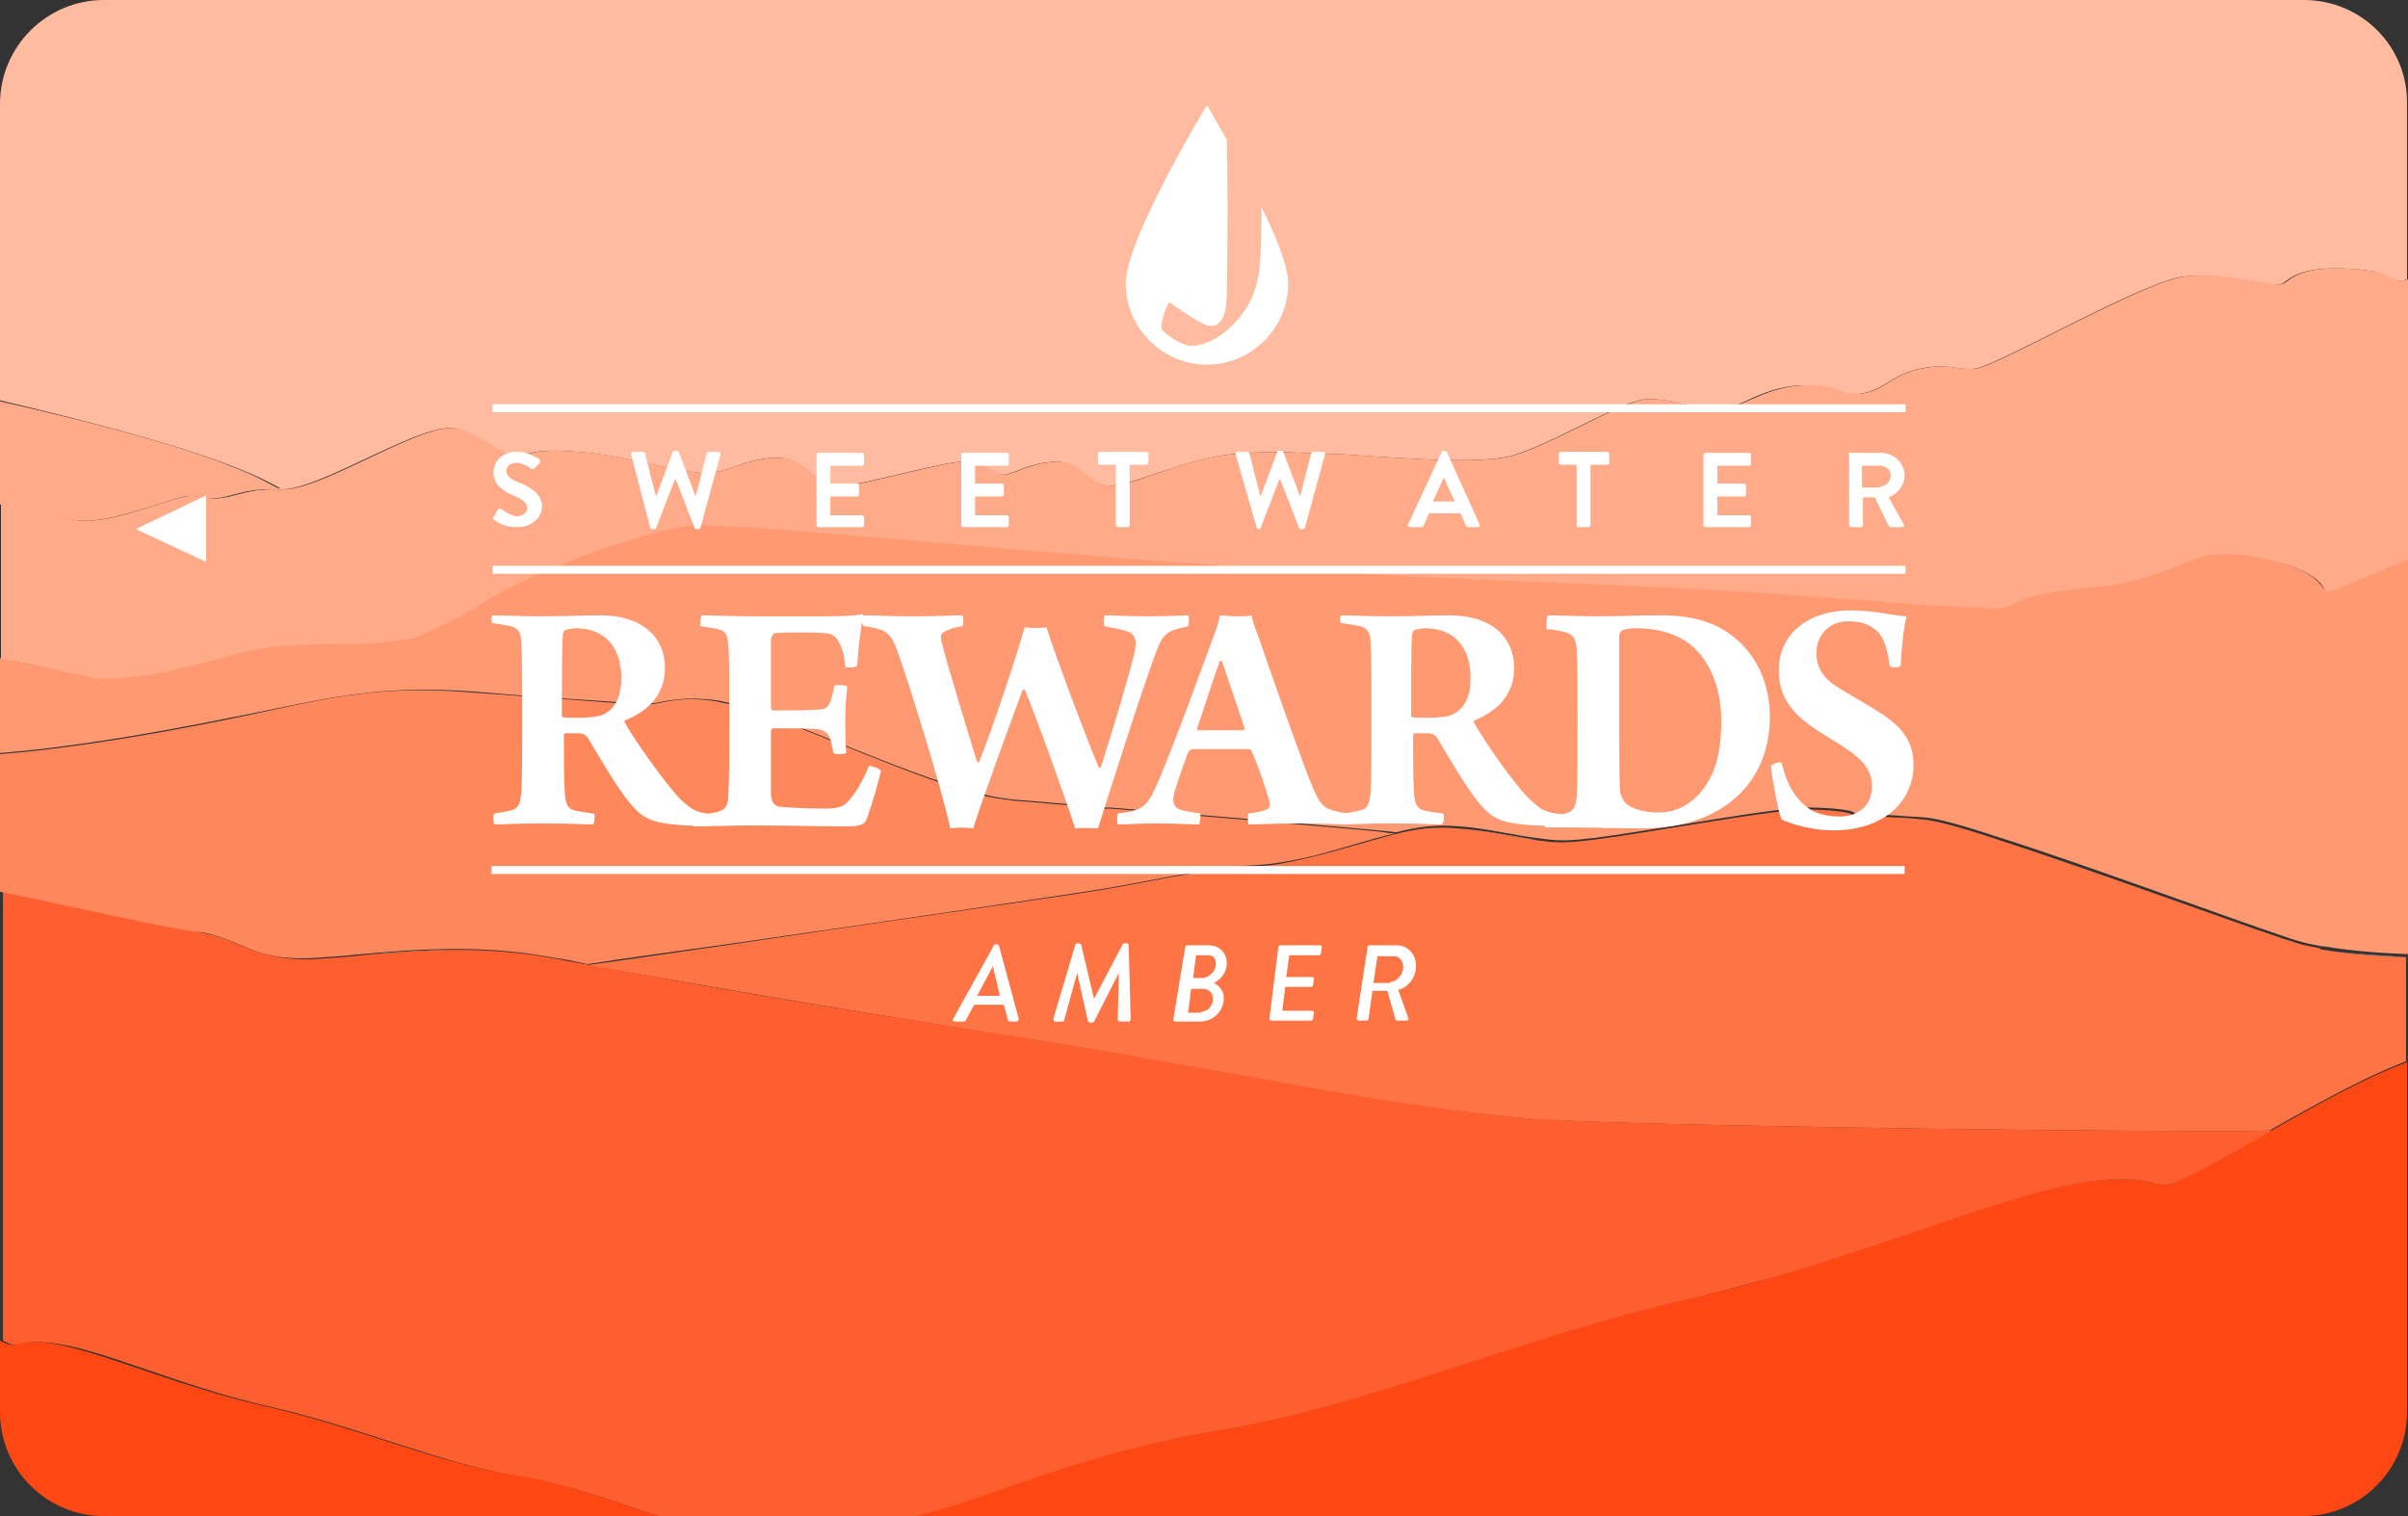 <?xml version="1.0" encoding="utf-8"?>
<!-- Generator: Adobe Illustrator 22.1.0, SVG Export Plug-In . SVG Version: 6.00 Build 0)  -->
<svg version="1.1" id="Layer_1" xmlns="http://www.w3.org/2000/svg" xmlns:xlink="http://www.w3.org/1999/xlink" x="0px" y="0px"
	 viewBox="0 0 243 153" style="enable-background:new 0 0 243 153;" xml:space="preserve">
<rect x="0" y="0" width="243" height="153" fill="#333333" stroke="none"/>
<style type="text/css">
	.st0{fill:#FFFFFF;}
	.st1{fill:#8EC5C6;}
	.st2{fill:#FFBB9F;}
	.st3{fill:#FF4713;}
	.st4{fill:#FF7445;}
	.st5{fill:#FF5F2F;}
	.st6{fill:#FF875C;}
	.st7{fill:#FF9972;}
	.st8{fill:#FFAA88;}
</style>
<g>
	<g>
		<path class="st0" d="M243,10.5L243,10.5C243,4.7,238.3,0,232.5,0h0C238.3,0,243,4.7,243,10.5z"/>
		<path class="st0" d="M232.5,153L232.5,153c5.8,0,10.5-4.7,10.5-10.5v0C243,148.3,238.3,153,232.5,153z"/>
		<path class="st0" d="M0,142.5L0,142.5c0,5.8,4.7,10.5,10.5,10.5h0C4.7,153,0,148.3,0,142.5z"/>
		<path class="st0" d="M170.4,131.1c2.8-0.6,5.5-1.4,8.2-2.1h0C175.9,129.7,173.2,130.5,170.4,131.1c-17.4,4-32.3,10.8-47.6,13.3
			c-15,2.5-24.1,7.4-31.3,8.6h0c7.2-1.2,16.2-6.1,31.3-8.6C138.1,141.9,153,135.1,170.4,131.1z"/>
		<path class="st0" d="M10.5,0L10.5,0C4.7,0,0,4.7,0,10.5v0C0,4.7,4.7,0,10.5,0z"/>
		<path class="st1" d="M36.4,96.4c4.4-0.4,9.5-0.8,14.8-0.3C45.9,95.6,40.8,96.1,36.4,96.4z"/>
		<path class="st1" d="M126.9,87.4c1.6-0.1,3.3-0.4,5.1-0.8C130.2,87,128.5,87.3,126.9,87.4c-5.3,0.2-12,1.9-17.5,2.7
			c-3.1,0.5-20.7,3.1-35.4,5.2c14.7-2.1,32.2-4.7,35.4-5.2C114.9,89.3,121.6,87.6,126.9,87.4z"/>
		<path class="st1" d="M59.4,97.5C59.4,97.5,59.4,97.5,59.4,97.5c8.6,1.5,21,3.7,41.7,7c21.7,3.4,37.6,7,51.2,8.3
			c-13.6-1.3-29.5-4.9-51.2-8.3C80.3,101.2,67.9,99,59.4,97.5z"/>
		<path class="st1" d="M46.9,61.8c-1.1,0.6-2.4,1.2-3.7,1.8C44.5,63,45.8,62.4,46.9,61.8z"/>
		<path class="st1" d="M243,96.6L243,96.6c-2.7-0.1-5.8-0.3-8.7-0.8C237.2,96.3,240.3,96.4,243,96.6z"/>
		<path class="st1" d="M212.1,119.1c9.1-0.8,2.3,3.4,16.2-4.4c0.2-0.1,0.3-0.2,0.5-0.3c-0.2,0.1-0.3,0.2-0.5,0.3
			C214.4,122.4,221.2,118.2,212.1,119.1c-7.7,0.7-19.6,5.9-33.5,9.9h0C192.5,124.9,204.4,119.8,212.1,119.1z"/>
		<path class="st1" d="M234.1,95.7C234.1,95.7,234.1,95.7,234.1,95.7C234.1,95.7,234.1,95.7,234.1,95.7z"/>
		<path class="st1" d="M201.2,84.6c8.9,2.8,23.1,8.1,29.1,10.1C224.3,92.7,210.1,87.4,201.2,84.6z"/>
		<path class="st1" d="M182.9,81.7c3.2,0.1,3.9,0.4,4,0.5C186.8,82.1,186.1,81.8,182.9,81.7c-2.4-0.1-8.3,0.9-13.9,1.8
			C174.6,82.6,180.4,81.6,182.9,81.7z"/>
		<path class="st1" d="M191.2,82.5c-2.9-0.2-4.3-0.2-4.3-0.2c0,0,0,0,0,0S188.3,82.3,191.2,82.5z"/>
		<path class="st1" d="M238.2,58.2c0.7-0.3,1.5-0.6,2.6-1.1c0.8-0.3,1.5-0.6,2.2-0.9v0c-0.7,0.3-1.4,0.6-2.2,0.9
			C239.8,57.6,238.9,57.9,238.2,58.2z"/>
		<path class="st1" d="M58.9,97.4c-0.9-0.2-1.8-0.3-2.6-0.5C57.1,97.1,58,97.2,58.9,97.4z"/>
		<path class="st2" d="M12.6,51.9c6.1-1.7,5.5-2.1,8-1.7c2.5,0.4,3.6-1.1,7.6-0.8c0,0,0,0,0.1,0c4.1,0.1,14.7-7.2,17.9-6.1
			c3.2,1.1,4.9,3.2,6.3,2.7c1.5-0.4,2-0.7,5.9-0.4c5.3,0.4,11.2,2.5,13.5,2.1c2.3-0.4,3.8-1.5,6.6-1.5c2.7,0,4,3.2,6.3,2.9
			c2.3-0.2,10.4-2.5,12.3-2.5c1.9,0,3.4,1.3,4.2,1.3c0.8,0,2.8-1.3,5.3-1.3c2.5,0,3.1,2.6,5.7,2.4c2.5-0.2,7.2-2.7,12.3-3.2
			c5.1-0.4,6.8,0,9.5,0c2.7,0,14.4,1.3,18.4,0.2c4-1.1,11-5.5,13.5-5.7c2.5-0.2,5.5,1.1,7.4,1.1c1.9,0,4.2-2.3,8.2-2.5
			s4,1.3,6.3,0.8c2.3-0.4,3-1.9,5.9-2.5c3-0.6,3.4,0.2,5.5,0c2.1-0.2,17.1-8.9,21.1-9.3c4-0.4,8.9,1.1,9.7,0.8
			c0.8-0.2,1.3-1.8,6.4-1.6c5.1,0.2,4.2,1.2,5.5,1.2c0.8,0,0.4,0,0.9-0.1V10.5C243,4.7,238.3,0,232.5,0h-222C4.7,0,0,4.7,0,10.5
			v29.9c9.7,2.3,20.9,5.2,26.6,8c0.6,0.3,1.2,0.6,1.7,0.9c0,0,0,0-0.1,0c-4-0.2-5.1,1.3-7.6,0.8C18.1,49.8,18.7,50.3,12.6,51.9
			c-6.1,1.7-6.5-0.4-9.3-0.6c-1-0.1-2.1-0.3-3.3-0.5v0c1.2,0.2,2.3,0.4,3.3,0.5C6.1,51.5,6.5,53.6,12.6,51.9z"/>
		<path class="st1" d="M135.2,57.8c-14-0.7-31.2-2.3-45-3.4C103.9,55.5,121.2,57,135.2,57.8c22.4,1.2,31.9,1.2,47.3,2.4
			c4.3,0.3,7.3,0.5,9.4,0.7c-2.1-0.1-5-0.4-9.4-0.7C167.1,58.9,157.5,58.9,135.2,57.8z"/>
		<path class="st1" d="M199.1,61.2c0.3,0,0.7,0,1.1,0.1c0.3,0,0.5,0,0.7,0c-0.2,0-0.5,0-0.7,0C199.8,61.3,199.4,61.2,199.1,61.2z"/>
		<path class="st1" d="M18.1,67.4c0.5-0.1,1.1-0.3,1.7-0.4c1.9-0.5,3.3-0.9,4.5-1.2c-1.2,0.3-2.6,0.7-4.5,1.2
			C19.2,67.1,18.6,67.2,18.1,67.4z"/>
		<path class="st1" d="M9.8,68.4c0,0-1.3-0.3-3.3-0.7C8.5,68.1,9.8,68.4,9.8,68.4c0,0,0.5,0,1.5,0C10.3,68.5,9.8,68.4,9.8,68.4z"/>
		<path class="st1" d="M210.8,59.2c-4.8,0.4-6.4,1-7.3,1.4C204.4,60.2,206,59.6,210.8,59.2c10.1-0.9,9.3-5,18.4-2.7
			c2.8,0.7,4,1.5,4.6,2.1c-0.6-0.6-1.7-1.3-4.6-2.1C220.1,54.2,220.9,58.3,210.8,59.2z"/>
		<path class="st1" d="M99.7,80.4c0.9,0.2,1.7,0.3,2.5,0.4c1.6,0.1,4.7,0.4,8.4,0.7c-3.7-0.3-6.8-0.6-8.4-0.7
			C101.5,80.8,100.6,80.6,99.7,80.4z"/>
		<path class="st1" d="M72.4,70.8c0.5,0.1,0.9,0.2,1.4,0.3c0.5,0.1,1.1,0.3,1.7,0.5c-0.6-0.2-1.2-0.4-1.7-0.5
			C73.4,71,72.9,70.9,72.4,70.8z"/>
		<path class="st1" d="M112,81.7c-0.2,0-0.4,0-0.5,0C111.7,81.6,111.8,81.7,112,81.7z"/>
		<path class="st1" d="M139,84c0.7,0.1,1.3,0.1,1.8,0.2c0,0,0,0,0,0C140.3,84.1,139.7,84,139,84z"/>
		<path class="st1" d="M64.6,71.1c-0.4,0-1-0.1-1.6-0.1C63.6,71,64.2,71.1,64.6,71.1c0.4,0,0.7,0,1.1,0C65.3,71.1,65,71.1,64.6,71.1
			z"/>
		<path class="st1" d="M25.3,95.9c-1.6-0.6-2.9-1.3-4.8-1.7C22.4,94.5,23.8,95.3,25.3,95.9z"/>
		<path class="st1" d="M147.2,83.6c2.8,0.2,5.4,0.9,8,1.2C152.6,84.4,150,83.8,147.2,83.6z"/>
		<path class="st3" d="M229.2,114.1c-0.2,0.1-0.3,0.2-0.5,0.3c-0.2,0.1-0.3,0.2-0.5,0.3c-13.8,7.8-7,3.6-16.2,4.4
			c-7.7,0.7-19.6,5.9-33.5,9.9c-2.7,0.8-5.4,1.5-8.2,2.1c-17.4,4-32.3,10.8-47.6,13.3c-15,2.5-24.1,7.4-31.3,8.6h141
			c5.8,0,10.5-4.7,10.5-10.5v-35.3C239.9,108.3,236.2,110.1,229.2,114.1C229.2,114.1,229.2,114.1,229.2,114.1z"/>
		<path class="st4" d="M234.1,95.7C234.1,95.7,234.1,95.7,234.1,95.7c-0.5-0.1-1-0.2-1.5-0.3c-0.5-0.1-1.3-0.4-2.3-0.7
			c-5.9-2-20.1-7.2-29.1-10.1c-3.3-1.1-5.9-1.8-7.1-1.9c-1.1-0.1-2-0.2-2.9-0.2c-2.9-0.2-4.3-0.2-4.3-0.2s0,0,0,0h0c0,0,0.1,0,0-0.1
			c-0.1-0.1-0.8-0.4-4-0.5c-2.4-0.1-8.3,0.9-13.9,1.8c-5,0.8-9.8,1.6-11.7,1.5c-0.7,0-1.4-0.1-2.2-0.2c-2.5-0.4-5.2-1-8-1.2
			c-1.1-0.1-2.1-0.1-3.2,0c-1,0.1-2,0.3-3.2,0.6c0,0,0,0,0,0c0,0,0,0,0,0c0,0,0,0,0,0c-2.7,0.7-5.8,1.7-8.8,2.4
			c-1.8,0.4-3.5,0.8-5.1,0.8c-5.3,0.2-12,1.9-17.5,2.7c-3.1,0.5-20.7,3-35.4,5.2c-5.6,0.8-10.9,1.6-14.7,2.1c8.6,1.5,21,3.7,41.7,7
			c21.7,3.4,37.6,7,51.2,8.3c2.1,0.2,4.1,0.4,6.1,0.4c13.5,0.6,58.9,1.2,70.8,1c0,0,0,0,0,0c0,0,0,0,0,0c7-4,10.7-5.8,13.8-7V96.6
			c-2.7-0.1-5.8-0.3-8.7-0.8C234.2,95.8,234.2,95.8,234.1,95.7z"/>
		<path class="st5" d="M122.8,144.4c15.3-2.5,30.2-9.3,47.6-13.3c2.8-0.6,5.5-1.4,8.2-2.1c13.9-4,25.8-9.2,33.5-9.9
			c9.1-0.8,2.3,3.4,16.2-4.4c0.2-0.1,0.3-0.2,0.5-0.3c0.2-0.1,0.3-0.2,0.5-0.3c0,0,0,0,0,0c-11.9,0.2-57.3-0.4-70.8-1
			c-2-0.1-4-0.2-6.1-0.4c-13.6-1.3-29.5-4.9-51.2-8.3c-20.7-3.2-33.1-5.4-41.7-7c0,0,0,0,0,0c-0.2,0-0.3-0.1-0.5-0.1
			c-0.9-0.2-1.8-0.3-2.6-0.5c-0.6-0.1-1.2-0.2-1.8-0.3c-1.1-0.2-2.1-0.3-3.2-0.4c-5.3-0.5-10.5-0.1-14.8,0.3
			c-1.8,0.2-3.5,0.3-5.1,0.4c-2.7,0.1-4.5-0.4-6-0.9c-1.6-0.6-2.9-1.3-4.8-1.7c-0.3-0.1-0.6-0.1-0.9-0.2c-3.1-0.4-12.1-2.6-19.5-4
			v45.3c2,1,1.1-0.1,4.6,0.2c4.9,0.4,12.9,4.3,22.1,6.4c9.3,2.1,17.2,5.7,25.3,7.1c6.6,1.1,11,3.1,14.5,4.1h25
			C98.7,151.8,107.8,146.9,122.8,144.4z"/>
		<path class="st6" d="M20.5,94.1c1.9,0.4,3.3,1.1,4.8,1.7c1.5,0.6,3.3,1,6,0.9c1.5-0.1,3.2-0.2,5.1-0.4c4.4-0.4,9.5-0.8,14.8-0.3
			c1.1,0.1,2.1,0.2,3.2,0.4c0.6,0.1,1.2,0.2,1.8,0.3c0.8,0.1,1.7,0.3,2.6,0.5c0.2,0,0.3,0.1,0.5,0.1c0,0,0,0,0,0c0,0,0,0,0,0
			c3.8-0.6,9-1.3,14.7-2.1c14.7-2.1,32.2-4.7,35.4-5.2c5.5-0.8,12.3-2.5,17.5-2.7c1.6-0.1,3.3-0.4,5.1-0.8c3-0.7,6.1-1.8,8.8-2.4
			c0,0,0,0,0,0c-0.6,0-1.2-0.1-1.8-0.2c-6.6-0.6-18.3-1.6-27-2.3c-0.2,0-0.4,0-0.5,0c-0.3,0-0.6,0-0.9-0.1c-3.7-0.3-6.8-0.6-8.4-0.7
			c-0.7-0.1-1.6-0.2-2.5-0.4c-7-1.6-18.3-7-24.2-8.8c-0.6-0.2-1.2-0.4-1.7-0.5c-0.5-0.1-1-0.2-1.4-0.3c-3.6-0.6-5.3,0.1-6.8,0.3
			c-0.4,0-0.7,0.1-1.1,0c-0.4,0-1-0.1-1.6-0.1c-2.5-0.2-6.9-0.5-15.1-1.1C37.5,69,32.3,70.7,23,72.6c-7.4,1.5-16.3,3-23,3.5v13.9
			c7.4,1.5,16.5,3.6,19.5,4C19.9,94,20.2,94.1,20.5,94.1z"/>
		<path class="st7" d="M47.9,69.8c8.2,0.7,12.6,0.9,15.1,1.1c0.6,0,1.2,0.1,1.6,0.1c0.4,0,0.7,0,1.1,0c1.5-0.2,3.1-0.8,6.8-0.3
			c0.5,0.1,0.9,0.2,1.4,0.3c0.5,0.1,1.1,0.3,1.7,0.5c5.9,1.9,17.1,7.2,24.2,8.8c0.9,0.2,1.7,0.3,2.5,0.4c1.6,0.1,4.7,0.4,8.4,0.7
			c0.3,0,0.6,0,0.9,0.1c0.2,0,0.4,0,0.5,0c8.7,0.7,20.4,1.7,27,2.3c0.7,0.1,1.3,0.1,1.8,0.2c0,0,0,0,0,0c1.1-0.3,2.2-0.5,3.2-0.6
			c1.1-0.1,2.1-0.1,3.2,0c2.8,0.2,5.4,0.9,8,1.2c0.7,0.1,1.5,0.2,2.2,0.2c1.9,0.1,6.7-0.7,11.7-1.5c5.6-0.9,11.4-1.9,13.9-1.8
			c3.2,0.1,3.9,0.4,4,0.5c0.1,0.1,0,0.1,0,0.1h0c0,0,1.4,0,4.3,0.2c0.8,0.1,1.8,0.1,2.9,0.2c1.2,0.1,3.8,0.8,7.1,1.9
			c8.9,2.8,23.1,8.1,29.1,10.1c1.1,0.4,1.9,0.6,2.3,0.7c0.5,0.1,1,0.2,1.5,0.3c0,0,0,0,0,0c0.1,0,0.1,0,0.2,0c2.9,0.5,6,0.7,8.7,0.8
			V56.2c-0.7,0.3-1.4,0.6-2.2,0.9c-1,0.4-1.9,0.8-2.6,1.1c-4.2,1.8-3.5,1.5-4.4,0.6c0-0.1-0.1-0.1-0.2-0.2c-0.6-0.6-1.7-1.3-4.6-2.1
			c-9.1-2.4-8.2,1.8-18.4,2.7c-4.8,0.4-6.4,1-7.3,1.4c-0.9,0.4-0.9,0.7-2.6,0.7c-0.2,0-0.5,0-0.7,0c-0.4,0-0.8-0.1-1.1-0.1
			c-1.9-0.1-2.5-0.1-6-0.3c-0.4,0-0.8-0.1-1.3-0.1c-2.1-0.1-5-0.4-9.4-0.7c-15.4-1.2-24.9-1.2-47.3-2.4c-14-0.7-31.2-2.3-45-3.4
			c-8.3-0.7-15.3-1.2-19.7-1.4c-3.3-0.1-15.6,3.9-21.8,7.8c-0.6,0.3-1.2,0.7-1.8,1.1c-1.1,0.6-2.4,1.2-3.7,1.8
			c-0.5,0.2-1,0.4-1.5,0.7c-1.8,0.2-3.9,0.6-7,0.6c-5.7,0-7.7,0.2-10.5,0.9c-1.2,0.3-2.6,0.7-4.5,1.2c-0.6,0.2-1.1,0.3-1.7,0.4
			c-3,0.7-5.3,1-6.7,1c-1,0.1-1.5,0-1.5,0s-1.3-0.3-3.3-0.7c-1.8-0.4-4.2-0.8-6.5-1.3V76c6.7-0.5,15.6-2,23-3.5
			C32.3,70.7,37.5,69,47.9,69.8z"/>
		<g>
			<path class="st8" d="M12.6,51.9c6.1-1.7,5.5-2.1,8-1.7c2.5,0.4,3.6-1.1,7.6-0.8c0,0,0,0,0.1,0c-0.6-0.3-1.1-0.6-1.7-0.9
				c-5.6-2.9-16.9-5.8-26.6-8v10.4c1.2,0.2,2.3,0.4,3.3,0.5C6.1,51.5,6.5,53.6,12.6,51.9z"/>
			<path class="st8" d="M242.1,28.3c-1.3,0-0.4-1-5.5-1.2c-5.1-0.2-5.5,1.4-6.4,1.6c-0.8,0.2-5.7-1.3-9.7-0.8
				c-4,0.4-19,9.1-21.1,9.3c-2.1,0.2-2.5-0.6-5.5,0c-3,0.6-3.6,2.1-5.9,2.5c-2.3,0.4-2.3-1.1-6.3-0.8s-6.3,2.5-8.2,2.5
				c-1.9,0-4.9-1.3-7.4-1.1c-2.5,0.2-9.5,4.6-13.5,5.7c-4,1.1-15.6-0.2-18.4-0.2c-2.7,0-4.4-0.4-9.5,0c-5.1,0.4-9.7,3-12.3,3.2
				c-2.5,0.2-3.1-2.4-5.7-2.4c-2.5,0-4.5,1.3-5.3,1.3c-0.8,0-2.3-1.3-4.2-1.3c-1.9,0-9.9,2.3-12.3,2.5c-2.3,0.2-3.5-2.9-6.3-2.9
				c-2.7,0-4.3,1-6.6,1.5c-2.3,0.4-8.2-1.7-13.5-2.1c-3.9-0.3-4.4,0-5.9,0.4c-1.5,0.4-3.2-1.7-6.3-2.7c-3.2-1.1-13.8,6.3-17.9,6.1
				c0,0,0,0-0.1,0c-4-0.2-5.1,1.3-7.6,0.8c-2.5-0.4-1.9,0-8,1.7c-6.1,1.7-6.5-0.4-9.3-0.6c-1-0.1-2.1-0.3-3.3-0.5v15.7
				c2.3,0.4,4.7,0.9,6.5,1.3c1.9,0.4,3.3,0.7,3.3,0.7s0.5,0,1.5,0c1.4-0.1,3.7-0.3,6.7-1c0.5-0.1,1.1-0.3,1.7-0.4
				c1.9-0.5,3.3-0.9,4.5-1.2c2.7-0.7,4.8-0.9,10.5-0.9c3.1,0,5.2-0.3,7-0.6c0.5-0.2,1-0.4,1.5-0.7c1.3-0.6,2.6-1.2,3.7-1.8
				c0.7-0.4,1.3-0.7,1.8-1.1c6.1-3.8,18.5-7.9,21.8-7.8c4.4,0.1,11.4,0.7,19.7,1.4c13.8,1.2,31,2.7,45,3.4
				c22.4,1.2,31.9,1.2,47.3,2.4c4.3,0.3,7.3,0.5,9.4,0.7c0.5,0,0.9,0.1,1.3,0.1c3.5,0.2,4.1,0.2,6,0.3c0.3,0,0.7,0,1.1,0.1
				c0.3,0,0.5,0,0.7,0c1.6,0,1.7-0.3,2.6-0.7s2.5-1,7.3-1.4c10.1-0.9,9.3-5,18.4-2.7c2.8,0.7,4,1.5,4.6,2.1c0.1,0.1,0.1,0.1,0.2,0.2
				c0.8,1,0.1,1.2,4.4-0.6c0.7-0.3,1.5-0.6,2.6-1.1c0.8-0.3,1.5-0.6,2.2-0.9V28.1C242.4,28.3,242.8,28.3,242.1,28.3z"/>
		</g>
		<path class="st3" d="M26.7,141.9c-9.3-2.1-17.3-5.9-22.1-6.4c-3.5-0.3-2.6,0.8-4.6-0.2v7.2c0,5.8,4.7,10.5,10.5,10.5h56
			c-3.5-1-7.9-3-14.5-4.1C43.9,147.6,36,144,26.7,141.9z"/>
	</g>
	<g>
		<path class="st0" d="M20.8,50v6.7l-7.1-3.3L20.8,50z"/>
	</g>
	<g>
		<g>
			<g>
				<path class="st0" d="M49.7,62.1c0.8,0,3.3,0.1,4.6,0.1c2.6,0,4.5-0.1,6.3-0.1c4.2,0,6.5,2.2,6.5,5.3c0,2.8-1.8,4.4-4,5.3
					c-0.1,0-0.1,0.2,0,0.3c0.8,1.5,3.9,5.9,5.5,7.6c1.3,1.2,1.6,1.4,3.5,1.6c0.1,0.1-0.1,1-0.2,1.1c-1.9,0.1-5.2,0-6.5-0.7
					c-0.7-0.3-1.4-1-1.7-1.4c-1.4-1.6-3.2-4.8-4.3-6.6c-0.2-0.4-0.6-0.6-1-0.6h-1.4c0,0-0.1,0.1-0.1,0.2c0,2.1,0,4.6,0.1,5.9
					c0.1,1.1,0.3,1.5,1,1.7c0.6,0.1,1,0.2,1.9,0.3c0.2,0.1,0.1,1.1-0.1,1.1c-0.7,0-2.4-0.1-5-0.1c-2.7,0-4.2,0.1-4.9,0.1
					c-0.1-0.1-0.2-1,0-1.1c0.7-0.1,1.2-0.2,1.6-0.3c0.8-0.2,1-0.6,1.1-1.8c0.1-1,0.1-5.7,0.1-7.8c0-3.4,0-6-0.1-7.4
					c0-0.9-0.3-1.4-1-1.6c-0.5-0.1-1.1-0.2-1.8-0.3C49.5,63,49.6,62.1,49.7,62.1z M57,63.6c-0.1,0.1-0.2,0.3-0.2,0.5
					c-0.1,0.9-0.1,4.2-0.1,8.1c0,0.1,0.1,0.2,0.2,0.2c1.8,0.1,3.4,0,4-0.3c1-0.5,1.8-1.5,1.8-3.7c0-3-1.6-5-4.6-5
					C57.8,63.4,57.3,63.5,57,63.6z"/>
				<path class="st0" d="M70.8,62.1c1.2,0,3.3,0.1,5,0.1h6.9c1.3,0,3.2,0,4.3-0.2c0.1,0,0.1,0.1,0.1,0.1c-0.2,1-0.5,3.3-0.6,5.1
					c-0.2,0.2-1.1,0.2-1.2,0.1c-0.1-1.2-0.3-1.9-0.6-2.4c-0.3-0.7-0.8-1-1.5-1c-0.8-0.1-4.5-0.1-5,0c-0.2,0-0.4,0.5-0.4,0.6
					c0,2.2,0,4.9,0,6.9c0,0.1,0.1,0.3,0.2,0.3c1.1,0,3.6,0,4.7-0.1c0.7,0,1-0.4,1.2-1.1c0.1-0.4,0.2-0.8,0.3-1.3
					c0.2-0.1,1.1-0.1,1.3,0.1c-0.1,0.8-0.2,2.2-0.2,3.3c0,1.1,0,2.5,0.1,3.4c-0.2,0.1-1.1,0.2-1.3,0c-0.2-1-0.2-1-0.3-1.4
					c-0.2-0.5-0.5-0.9-1.2-1c-0.8-0.1-3.5-0.1-4.6-0.1c-0.1,0-0.2,0.2-0.2,0.3c0,1.9,0,4.7,0,6.4c0,0.6,0.3,1.1,0.8,1.2
					c0.7,0.1,2.8,0.2,4.6,0.2c1.6,0,2-0.2,2.7-1.1c0.6-0.7,1.3-2,1.8-3.2c0.2,0,1,0.2,1.2,0.5c-0.2,0.9-1,3.8-1.5,5
					c-0.2,0.3-0.4,0.6-1.9,0.6c-2.9,0-6-0.1-9.6-0.1c-2,0-4.2,0.1-6,0.1c-0.1-0.2-0.1-1,0-1.1c1.1-0.1,2-0.2,2.6-0.4
					c0.7-0.2,1-0.6,1-1.8c0.1-1.5,0.1-4.4,0.1-8.3c0-2.8,0-5.6-0.1-6.7c-0.1-1.1-0.3-1.4-1-1.6c-0.5-0.1-1.1-0.2-1.8-0.3
					C70.6,63,70.7,62.2,70.8,62.1z"/>
				<path class="st0" d="M87.1,62.1c1.4,0,2.6,0.1,5.1,0.1c2.7,0,3.6-0.1,4.9-0.1c0.1,0.1,0.2,1,0,1.1c-0.8,0.1-1.3,0.3-1.7,0.5
					c-0.5,0.2-0.5,0.6-0.4,1c0.9,3.5,2.7,9.2,3.6,12.2c0.1,0.1,0.1,0,0.2,0c1.4-3.5,3.7-10.4,4.6-13.6c0.5,0.1,1.8,0.1,2.2,0
					c0.9,2.9,4.3,11.9,5.3,14.2c0,0,0.1,0,0.2-0.1c1-3.1,2.9-9.4,3.4-11.6c0.2-1,0.2-1.8-0.8-2.1c-0.6-0.2-1.2-0.3-2.2-0.5
					c-0.2-0.1-0.1-1,0-1.1c0.8,0,2.4,0.1,4.3,0.1c2.3,0,3.3-0.1,4.1-0.1c0.1,0.1,0.1,0.9,0,1.1c-0.7,0.2-1,0.2-1.5,0.4
					c-0.8,0.3-1.2,0.8-1.7,2.1c-1.6,4.3-4.5,13.5-5.9,17.9c-0.5,0-1.8-0.1-2.3,0c-0.9-2.8-4-11.5-5.1-14c0,0-0.1,0-0.2,0
					c-1.4,3.8-3.9,10.6-5,14c-0.5-0.1-1.8-0.1-2.3,0c-1-4.5-4.1-14.4-5.3-17.8c-0.4-1.1-0.8-1.9-1.6-2.2c-0.6-0.2-0.9-0.3-1.8-0.4
					C86.9,63,86.9,62.1,87.1,62.1z"/>
				<path class="st0" d="M116.7,79.3c1.9-4.4,4.8-12.5,5.7-14.9c0.3-0.7,0.6-1.7,0.7-2.3c0.4,0,1,0.1,1.6,0.1c0.7,0,1.2,0,1.6-0.1
					c0.1,0.6,0.4,1.4,0.6,1.9c1,2.9,4.1,11.8,5.3,14.8c1.1,2.7,1.3,2.9,3.8,3.3c0.1,0.1,0,1-0.1,1.1c-0.9,0-2.5-0.1-4.8-0.1
					c-2.5,0-4,0.1-5.1,0.1c-0.1-0.2-0.1-1,0-1.1c0.7-0.1,1.4-0.2,1.8-0.4c0.4-0.2,0.4-0.6,0.3-0.8c-0.3-1.2-1.2-3.8-1.8-5.1
					c0-0.1-0.2-0.2-0.3-0.2c-0.6,0-1.7,0-2.9,0c-1.6,0-2.3,0-2.8,0c-0.1,0-0.3,0.2-0.4,0.3c-0.6,1.7-1.5,4.1-1.5,4.7
					c0,0.5,0.1,1,1,1.2c0.5,0.1,1,0.2,1.7,0.3c0.1,0.1,0,1-0.1,1.1c-0.9,0-2.4-0.1-4.4-0.1c-1.5,0-2.8,0.1-3.8,0.1
					c-0.1-0.2-0.1-0.9,0-1.1C115.2,81.8,115.7,81.5,116.7,79.3z M123.1,66.7c-0.7,1.9-1.7,5.1-2.3,6.8c0,0.1,0,0.2,0.1,0.2
					c0.4,0,1.2,0,2.3,0c1,0,2,0,2.3,0c0,0,0.1-0.1,0.1-0.2c-0.5-1.5-1.7-5.1-2.3-6.8C123.2,66.7,123.1,66.7,123.1,66.7z"/>
				<path class="st0" d="M135.4,62.1c0.8,0,3.3,0.1,4.6,0.1c2.6,0,4.5-0.1,6.3-0.1c4.2,0,6.5,2.2,6.5,5.3c0,2.8-1.8,4.4-4,5.3
					c-0.1,0-0.1,0.2,0,0.3c0.8,1.5,3.8,5.9,5.5,7.6c1.3,1.2,1.6,1.4,3.5,1.6c0.1,0.1-0.1,1-0.2,1.1c-1.9,0.1-5.2,0-6.5-0.7
					c-0.7-0.3-1.4-1-1.7-1.4c-1.4-1.6-3.2-4.8-4.3-6.6c-0.2-0.4-0.6-0.6-1-0.6h-1.4c0,0-0.1,0.1-0.1,0.2c0,2.1,0,4.6,0.1,5.9
					c0.1,1.1,0.3,1.5,1,1.7c0.6,0.1,1,0.2,1.9,0.3c0.2,0.1,0.1,1.1-0.1,1.1c-0.7,0-2.4-0.1-5-0.1c-2.7,0-4.2,0.1-4.9,0.1
					c-0.1-0.1-0.2-1,0-1.1c0.7-0.1,1.2-0.2,1.6-0.3c0.8-0.2,1-0.6,1.1-1.8c0.1-1,0.1-5.7,0.1-7.8c0-3.4,0-6-0.1-7.4
					c0-0.9-0.3-1.4-1-1.6c-0.5-0.1-1.1-0.2-1.8-0.3C135.1,63,135.2,62.1,135.4,62.1z M142.7,63.6c-0.1,0.1-0.2,0.3-0.2,0.5
					c-0.1,0.9-0.1,4.2-0.1,8.1c0,0.1,0.1,0.2,0.2,0.2c1.8,0.1,3.4,0,4-0.3c1-0.5,1.8-1.5,1.8-3.7c0-3-1.6-5-4.6-5
					C143.5,63.4,143,63.5,142.7,63.6z"/>
				<path class="st0" d="M156.2,62.1c0.7,0,3.8,0.1,4.9,0.1c2.5,0,3.7-0.1,6.6-0.1c3.1,0,5.5,0.7,7.4,2.3c2.3,1.9,3.5,4.8,3.5,7.9
					c0,4.1-1.7,6.8-3.8,8.5c-2.5,2-5.6,2.8-9.3,2.8c-2.1,0-4.9-0.1-8.1-0.1h-1.5c-0.1-0.2-0.1-1.1,0-1.1c0.9-0.1,1.5-0.2,2.1-0.3
					c0.7-0.2,1-0.6,1.1-1.6c0.1-1.4,0.1-4.3,0.1-8c0-3.2,0-5.7-0.1-7.1c-0.1-1-0.3-1.3-1.1-1.6c-0.5-0.1-1.2-0.3-1.9-0.3
					C156,63,156.1,62.2,156.2,62.1z M164.1,81.1c0.8,0.7,2.3,0.9,3.2,0.9c1.5,0,2.9-0.5,4.2-1.9c1.4-1.6,2.2-3.7,2.2-7.4
					c0-3.3-1.2-6.4-3.6-8c-1.4-0.9-3.1-1.3-5-1.3c-0.6,0-1.1,0.1-1.4,0.2c-0.1,0.1-0.3,0.3-0.3,0.5c0,1.2,0,5.4,0,8.6
					c0,3.2,0,6.3,0.1,7.3C163.6,80.3,163.8,80.8,164.1,81.1z"/>
				<path class="st0" d="M182.4,81.5c0.9,0.7,2.2,0.9,3.3,0.9c1.7,0,3.2-1,3.2-3c0-1.8-0.9-2.9-4.1-4.8c-3-1.8-5.3-3.5-5.3-6.9
					c0-4,3.3-6.1,7.2-6.1c2.6,0,4,0.5,5.7,0.6c-0.3,1.2-0.5,3-0.6,5c-0.2,0.2-1,0.2-1.1,0c-0.3-2.1-0.7-3.1-1.5-3.7
					c-0.8-0.6-1.6-0.8-2.7-0.8c-2,0-3.2,1.5-3.2,3.2c0,1.6,0.8,2.6,2.2,3.5c1.5,0.9,2.6,1.5,4,2.4c2.3,1.4,3.6,2.9,3.6,5.4
					c0,3.6-2.9,6.6-8.1,6.6c-2.3,0-4.4-0.7-5.2-1.1c-0.3-0.5-1-4.2-1.1-5.4c0.1-0.2,1-0.5,1.1-0.3C180.3,79.2,181.2,80.6,182.4,81.5
					z"/>
			</g>
			<rect x="49.6" y="87.4" class="st0" width="142.6" height="0.8"/>
			<rect x="49.7" y="57.1" class="st0" width="142.6" height="0.8"/>
			<rect x="49.7" y="40.8" class="st0" width="142.6" height="0.8"/>
			<g>
				<path class="st0" d="M49.8,52.2l0.4-0.7c0.1-0.2,0.3-0.2,0.4-0.1c0.1,0,0.9,0.7,1.6,0.7c0.6,0,1-0.4,1-0.8
					c0-0.6-0.5-0.9-1.4-1.3c-1-0.4-2-1.1-2-2.3c0-1,0.7-2.1,2.4-2.1c1.1,0,1.9,0.6,2.2,0.7c0.1,0.1,0.1,0.2,0.1,0.4L54,47.2
					c-0.1,0.1-0.2,0.2-0.4,0.1c-0.1-0.1-0.9-0.6-1.5-0.6c-0.6,0-1,0.4-1,0.8c0,0.5,0.4,0.9,1.3,1.2c1,0.4,2.3,1.1,2.3,2.4
					c0,1.1-1,2.1-2.5,2.1c-1.4,0-2.2-0.6-2.4-0.8C49.7,52.4,49.7,52.3,49.8,52.2z"/>
				<path class="st0" d="M63.7,45.9c0-0.2,0-0.3,0.2-0.3h1c0.1,0,0.2,0.1,0.2,0.2l1.1,4.3h0l1.7-4.5c0-0.1,0.1-0.1,0.2-0.1h0.2
					c0.1,0,0.2,0.1,0.2,0.1l1.7,4.5h0l1.1-4.3c0-0.1,0.1-0.2,0.2-0.2h1c0.2,0,0.2,0.1,0.2,0.3l-2,7.3c0,0.1-0.1,0.2-0.2,0.2h-0.2
					c-0.1,0-0.2-0.1-0.2-0.1l-1.9-4.9h-0.1l-1.9,4.9c0,0.1-0.1,0.1-0.2,0.1h-0.2c-0.1,0-0.2-0.1-0.2-0.2L63.7,45.9z"/>
				<path class="st0" d="M82.4,45.9c0-0.1,0.1-0.2,0.2-0.2H87c0.1,0,0.2,0.1,0.2,0.2v0.9c0,0.1-0.1,0.2-0.2,0.2h-3.2v1.8h2.7
					c0.1,0,0.2,0.1,0.2,0.2v0.9c0,0.1-0.1,0.2-0.2,0.2h-2.7v1.9H87c0.1,0,0.2,0.1,0.2,0.2V53c0,0.1-0.1,0.2-0.2,0.2h-4.4
					c-0.1,0-0.2-0.1-0.2-0.2V45.9z"/>
				<path class="st0" d="M97,45.9c0-0.1,0.1-0.2,0.2-0.2h4.4c0.1,0,0.2,0.1,0.2,0.2v0.9c0,0.1-0.1,0.2-0.2,0.2h-3.2v1.8h2.7
					c0.1,0,0.2,0.1,0.2,0.2v0.9c0,0.1-0.1,0.2-0.2,0.2h-2.7v1.9h3.2c0.1,0,0.2,0.1,0.2,0.2V53c0,0.1-0.1,0.2-0.2,0.2h-4.4
					c-0.1,0-0.2-0.1-0.2-0.2V45.9z"/>
				<path class="st0" d="M112.7,46.9H111c-0.1,0-0.2-0.1-0.2-0.2v-0.9c0-0.1,0.1-0.2,0.2-0.2h4.7c0.1,0,0.2,0.1,0.2,0.2v0.9
					c0,0.1-0.1,0.2-0.2,0.2h-1.7V53c0,0.1-0.1,0.2-0.2,0.2h-1c-0.1,0-0.2-0.1-0.2-0.2V46.9z"/>
				<path class="st0" d="M124.7,45.9c0-0.2,0-0.3,0.2-0.3h1c0.1,0,0.2,0.1,0.2,0.2l1.1,4.3h0l1.7-4.5c0-0.1,0.1-0.1,0.2-0.1h0.2
					c0.1,0,0.2,0.1,0.2,0.1l1.7,4.5h0l1.1-4.3c0-0.1,0.1-0.2,0.2-0.2h1c0.2,0,0.2,0.1,0.2,0.3l-2,7.3c0,0.1-0.1,0.2-0.2,0.2h-0.2
					c-0.1,0-0.2-0.1-0.2-0.1l-1.9-4.9h-0.1l-1.9,4.9c0,0.1-0.1,0.1-0.2,0.1H127c-0.1,0-0.2-0.1-0.2-0.2L124.7,45.9z"/>
				<path class="st0" d="M142.1,52.9l3.4-7.3c0-0.1,0.1-0.1,0.2-0.1h0.1c0.1,0,0.2,0.1,0.2,0.1l3.3,7.3c0.1,0.1,0,0.3-0.2,0.3h-0.9
					c-0.2,0-0.2-0.1-0.3-0.2l-0.5-1.2h-3.2l-0.5,1.2c0,0.1-0.1,0.2-0.3,0.2h-0.9C142.1,53.2,142,53.1,142.1,52.9z M146.8,50.6
					l-1.1-2.4h0l-1.1,2.4H146.8z"/>
				<path class="st0" d="M159.2,46.9h-1.7c-0.1,0-0.2-0.1-0.2-0.2v-0.9c0-0.1,0.1-0.2,0.2-0.2h4.7c0.1,0,0.2,0.1,0.2,0.2v0.9
					c0,0.1-0.1,0.2-0.2,0.2h-1.7V53c0,0.1-0.1,0.2-0.2,0.2h-1c-0.1,0-0.2-0.1-0.2-0.2V46.9z"/>
				<path class="st0" d="M171.9,45.9c0-0.1,0.1-0.2,0.2-0.2h4.4c0.1,0,0.2,0.1,0.2,0.2v0.9c0,0.1-0.1,0.2-0.2,0.2h-3.2v1.8h2.7
					c0.1,0,0.2,0.1,0.2,0.2v0.9c0,0.1-0.1,0.2-0.2,0.2h-2.7v1.9h3.2c0.1,0,0.2,0.1,0.2,0.2V53c0,0.1-0.1,0.2-0.2,0.2h-4.4
					c-0.1,0-0.2-0.1-0.2-0.2V45.9z"/>
				<path class="st0" d="M186.5,45.9c0-0.1,0.1-0.2,0.2-0.2h3.1c1.3,0,2.4,1,2.4,2.3c0,1-0.7,1.8-1.6,2.2l1.5,2.7
					c0.1,0.1,0,0.3-0.2,0.3h-1.1c-0.1,0-0.2-0.1-0.2-0.1l-1.4-2.9h-1.2V53c0,0.1-0.1,0.2-0.2,0.2h-1c-0.1,0-0.2-0.1-0.2-0.2V45.9z
					 M189.7,49.1c0.6,0,1.1-0.5,1.1-1.1c0-0.6-0.5-1-1.1-1h-1.8v2.2H189.7z"/>
			</g>
			<g>
				<path class="st0" d="M127.3,20.9l0,0.2c0,2.6,0,1.8-0.1,4.7c-0.1,1.9-0.4,3.5-1.2,4.9c-1.5,2.6-3.9,4.2-5.8,4.2
					c-0.9,0-2.7-1.2-3-1.7c0,0,0-0.4,0-0.5c0.1-0.6,0.5-1.8,0.8-2.2c1,0.7,3.4,2.4,4.1,2.4c0.4,0,0.8-0.1,1.1-0.5
					c0.4-0.6,0.6-1.3,0.6-3.2c0.1-3.9,0.1-12.7,0-14.6v-0.3c0,0,0-0.2,0-0.2c-1.2-2.1-2-3.5-2-3.5s-8.2,13.5-8.2,18
					c0,4.5,3.7,8.2,8.2,8.2c4.5,0,8.2-3.7,8.2-8.2C130,26.9,128.8,23.9,127.3,20.9L127.3,20.9z"/>
			</g>
		</g>
		<g>
			<path class="st0" d="M96.2,102.8l4.1-7.4c0-0.1,0.1-0.1,0.2-0.1h0.1c0.1,0,0.1,0.1,0.2,0.1l2,7.4c0,0.1-0.1,0.3-0.2,0.3h-0.7
				c-0.1,0-0.2-0.1-0.2-0.2l-0.4-1.5h-3l-0.8,1.5c0,0.1-0.1,0.2-0.3,0.2h-0.7C96.1,103.1,96.1,102.9,96.2,102.8z M100.9,100.5
				l-0.7-3h0l-1.6,3H100.9z"/>
			<path class="st0" d="M108.5,95.4c0-0.1,0.1-0.2,0.2-0.2h0.2c0.1,0,0.1,0.1,0.2,0.1l1.3,5.5h0l2.9-5.5c0-0.1,0.1-0.1,0.2-0.1h0.2
				c0.1,0,0.2,0.1,0.2,0.2l0.2,7.4c0,0.2-0.1,0.3-0.2,0.3H113c-0.1,0-0.2-0.1-0.2-0.2l0.1-4.7c0,0,0,0,0,0l-2.5,4.9
				c0,0.1-0.1,0.1-0.2,0.1H110c-0.1,0-0.1-0.1-0.2-0.1l-1.1-4.9h0l-1.3,4.7c0,0.1-0.1,0.2-0.2,0.2h-0.7c-0.1,0-0.2-0.1-0.2-0.3
				L108.5,95.4z"/>
			<path class="st0" d="M119.6,95.6c0-0.1,0.1-0.2,0.2-0.2h2.2c1.1,0,1.8,0.8,1.8,1.8c0,1-0.7,1.7-1.3,2c0.4,0.2,1,0.7,1,1.5
				c0,1.3-1,2.4-2.5,2.4h-2.4c-0.1,0-0.2-0.1-0.2-0.2L119.6,95.6z M121.2,102.1c0.7,0,1.2-0.6,1.2-1.3c0-0.6-0.4-1-1-1h-1.2
				l-0.3,2.4H121.2z M121.3,98.7c0.7,0,1.4-0.7,1.4-1.4c0-0.6-0.3-0.9-0.8-0.9h-1.2l-0.3,2.3H121.3z"/>
			<path class="st0" d="M129,95.6c0-0.1,0.1-0.2,0.2-0.2h4c0.1,0,0.2,0.1,0.2,0.2l-0.1,0.6c0,0.1-0.1,0.2-0.2,0.2h-3l-0.3,2.2h2.6
				c0.1,0,0.2,0.1,0.2,0.2l-0.1,0.6c0,0.1-0.1,0.2-0.2,0.2h-2.6l-0.3,2.4h3c0.1,0,0.2,0.1,0.2,0.2l-0.1,0.6c0,0.1-0.1,0.2-0.2,0.2
				h-4c-0.1,0-0.2-0.1-0.2-0.2L129,95.6z"/>
			<path class="st0" d="M138,95.6c0-0.1,0.1-0.2,0.2-0.2h2.8c1.1,0,1.9,1,1.9,2c0,1.2-0.7,2.2-1.8,2.5l1,2.8c0.1,0.1,0,0.3-0.2,0.3
				H141c-0.1,0-0.2-0.1-0.2-0.2l-0.8-2.8h-1.5l-0.4,2.8c0,0.1-0.1,0.2-0.2,0.2h-0.8c-0.1,0-0.2-0.1-0.2-0.2L138,95.6z M140.3,99.1
				c0.6,0,1.3-0.7,1.3-1.5c0-0.6-0.4-1.1-0.9-1.1H139l-0.4,2.7H140.3z"/>
		</g>
	</g>
</g>
</svg>
